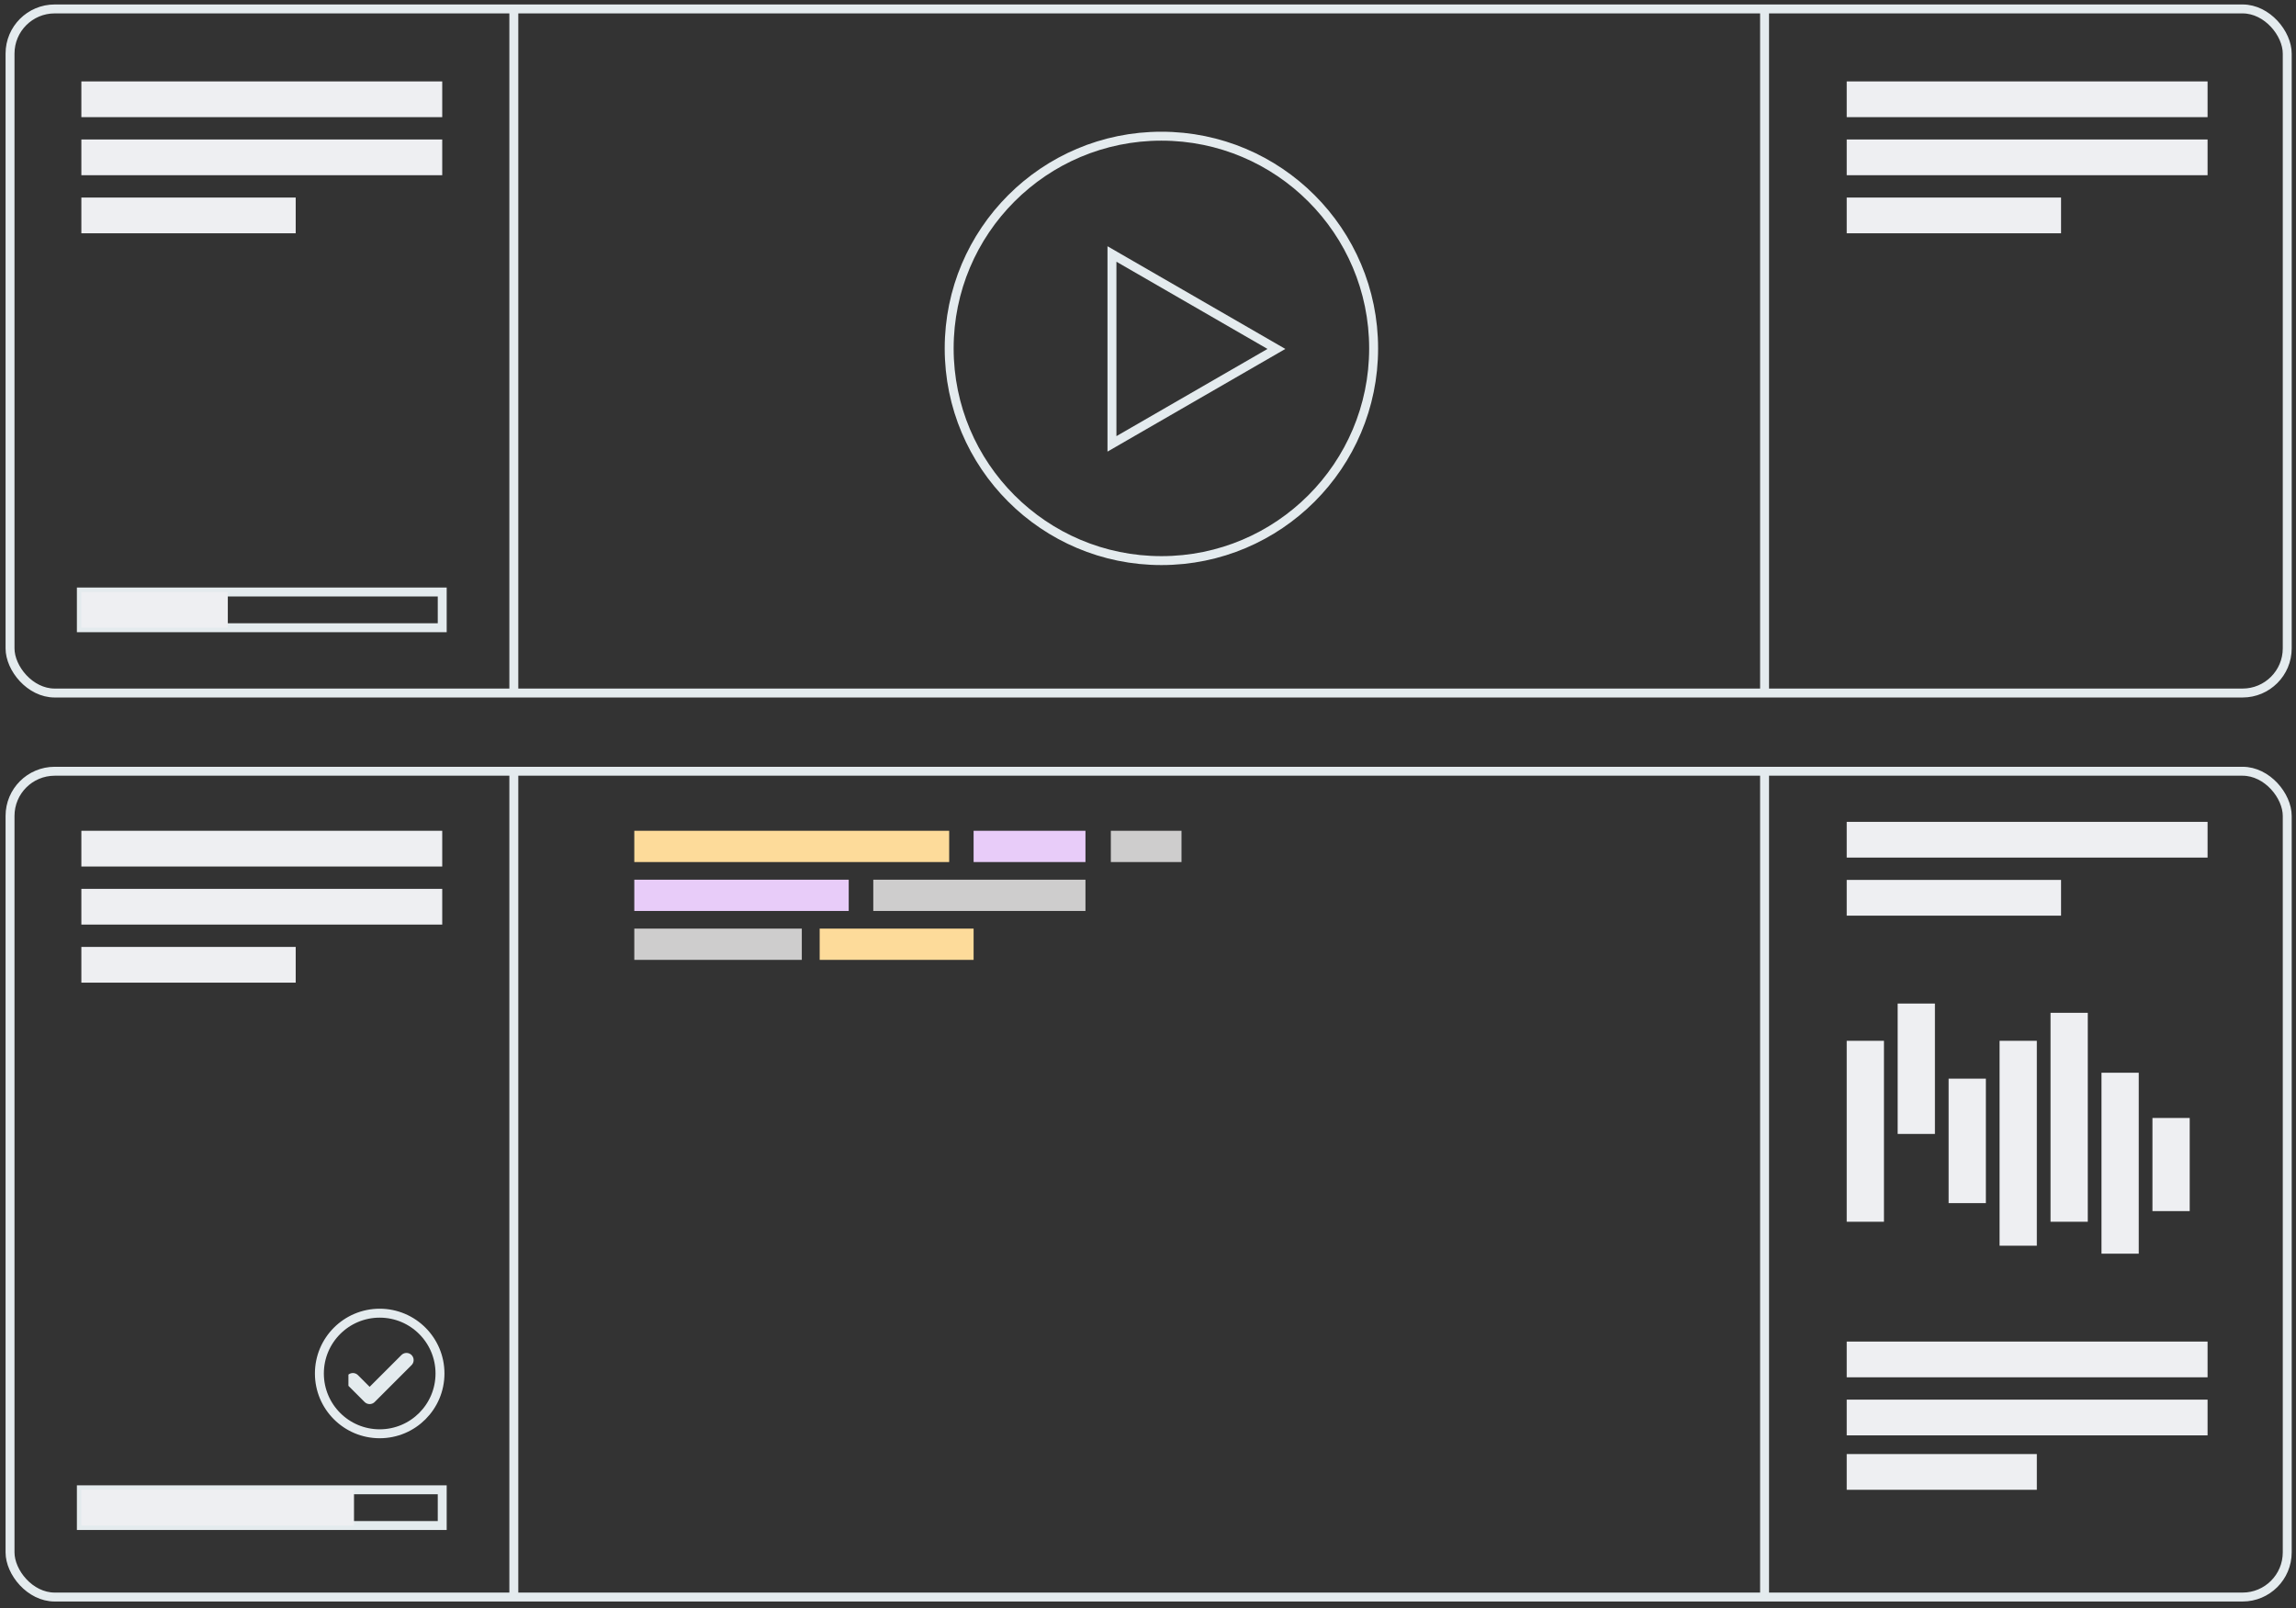 <svg width="257" height="180" viewBox="0 0 257 180" fill="none" xmlns="http://www.w3.org/2000/svg">
<rect x="0" y="0" width="257" height="180" fill="#333333" stroke="none"/>
<rect x="9.107" y="9.114" width="40.393" height="4" fill="#EEEFF2"/>
<rect x="9.107" y="15.614" width="40.393" height="4" fill="#EEEFF2"/>
<rect x="206.709" y="9.114" width="40.393" height="4" fill="#EEEFF2"/>
<rect x="206.709" y="15.614" width="40.393" height="4" fill="#EEEFF2"/>
<rect x="9.107" y="22.114" width="23.992" height="4" fill="#EEEFF2"/>
<rect x="9.107" y="66.27" width="40.393" height="4" stroke="#E4EBEE"/>
<rect x="9.107" y="66.27" width="16.393" height="4" fill="#EEEFF2"/>
<rect x="206.709" y="22.114" width="23.992" height="4" fill="#EEEFF2"/>
<rect x="1.123" y="1" width="254.896" height="76.579" rx="5" stroke="#E4EBEE"/>
<path d="M57.515 0.978L57.515 77.579" stroke="#E4EBEE"/>
<path d="M197.515 0.978L197.515 77.579" stroke="#E4EBEE"/>
<rect x="206.709" y="116.51" width="4.17" height="20.255" fill="#EEEFF2"/>
<rect x="212.413" y="112.339" width="4.17" height="14.596" fill="#EEEFF2"/>
<rect x="218.116" y="120.748" width="4.17" height="13.932" fill="#EEEFF2"/>
<rect x="223.82" y="116.51" width="4.17" height="22.936" fill="#EEEFF2"/>
<rect x="229.524" y="113.376" width="4.17" height="23.389" fill="#EEEFF2"/>
<rect x="235.228" y="120.084" width="4.17" height="20.255" fill="#EEEFF2"/>
<rect x="240.932" y="125.148" width="4.17" height="10.425" fill="#EEEFF2"/>
<circle cx="130" cy="39" r="23.755" stroke="#E4EBEE"/>
<path d="M142.874 39.06L124.466 49.688L124.466 28.431L142.874 39.06Z" stroke="#E4EBEE"/>
<rect x="9.107" y="93" width="40.393" height="4" fill="#EEEFF2"/>
<rect x="9.107" y="99.5" width="40.393" height="4" fill="#EEEFF2"/>
<rect x="206.709" y="92" width="40.393" height="4" fill="#EEEFF2"/>
<rect x="206.709" y="150.178" width="40.393" height="4" fill="#EEEFF2"/>
<rect x="9.107" y="106" width="23.992" height="4" fill="#EEEFF2"/>
<rect x="206.709" y="98.5" width="23.992" height="4" fill="#EEEFF2"/>
<rect x="206.709" y="156.678" width="40.393" height="4" fill="#EEEFF2"/>
<rect x="206.709" y="162.77" width="21.282" height="4" fill="#EEEFF2"/>
<rect x="9.107" y="166.77" width="40.393" height="4" stroke="#E4EBEE"/>
<rect x="1.123" y="86.335" width="254.896" height="92.441" rx="5" stroke="#E4EBEE"/>
<path d="M57.515 86.335L57.515 178.776" stroke="#E4EBEE"/>
<rect x="9.107" y="166.77" width="30.518" height="4" fill="#EEEFF2"/>
<path d="M197.515 86.335L197.515 178.776" stroke="#E4EBEE"/>
<rect x="71" y="93" width="35.245" height="3.5" fill="#FDDB9A"/>
<rect x="71" y="98.475" width="24" height="3.5" fill="#E8CCF9"/>
<rect x="71" y="103.95" width="18.75" height="3.5" fill="#CECDCD"/>
<rect x="108.979" y="93" width="12.521" height="3.5" fill="#E8CCF9"/>
<rect x="97.75" y="98.475" width="23.75" height="3.5" fill="#CECDCD"/>
<rect x="91.75" y="103.95" width="17.229" height="3.5" fill="#FDDB9A"/>
<rect x="124.341" y="93" width="7.909" height="3.5" fill="#CECDCD"/>
<circle cx="42.5" cy="153.75" r="6.75" stroke="#E4EBEE"/>
<g clip-path="url(#clip0_86_77)">
<path d="M45.5 152.25L41.375 156.375L39.5 154.5" stroke="#E4EBEE" stroke-width="1.6" stroke-linecap="round" stroke-linejoin="round"/>
</g>
<defs>
<clipPath id="clip0_86_77">
<rect width="9" height="9" fill="white" transform="translate(39 150)"/>
</clipPath>
</defs>
</svg>
